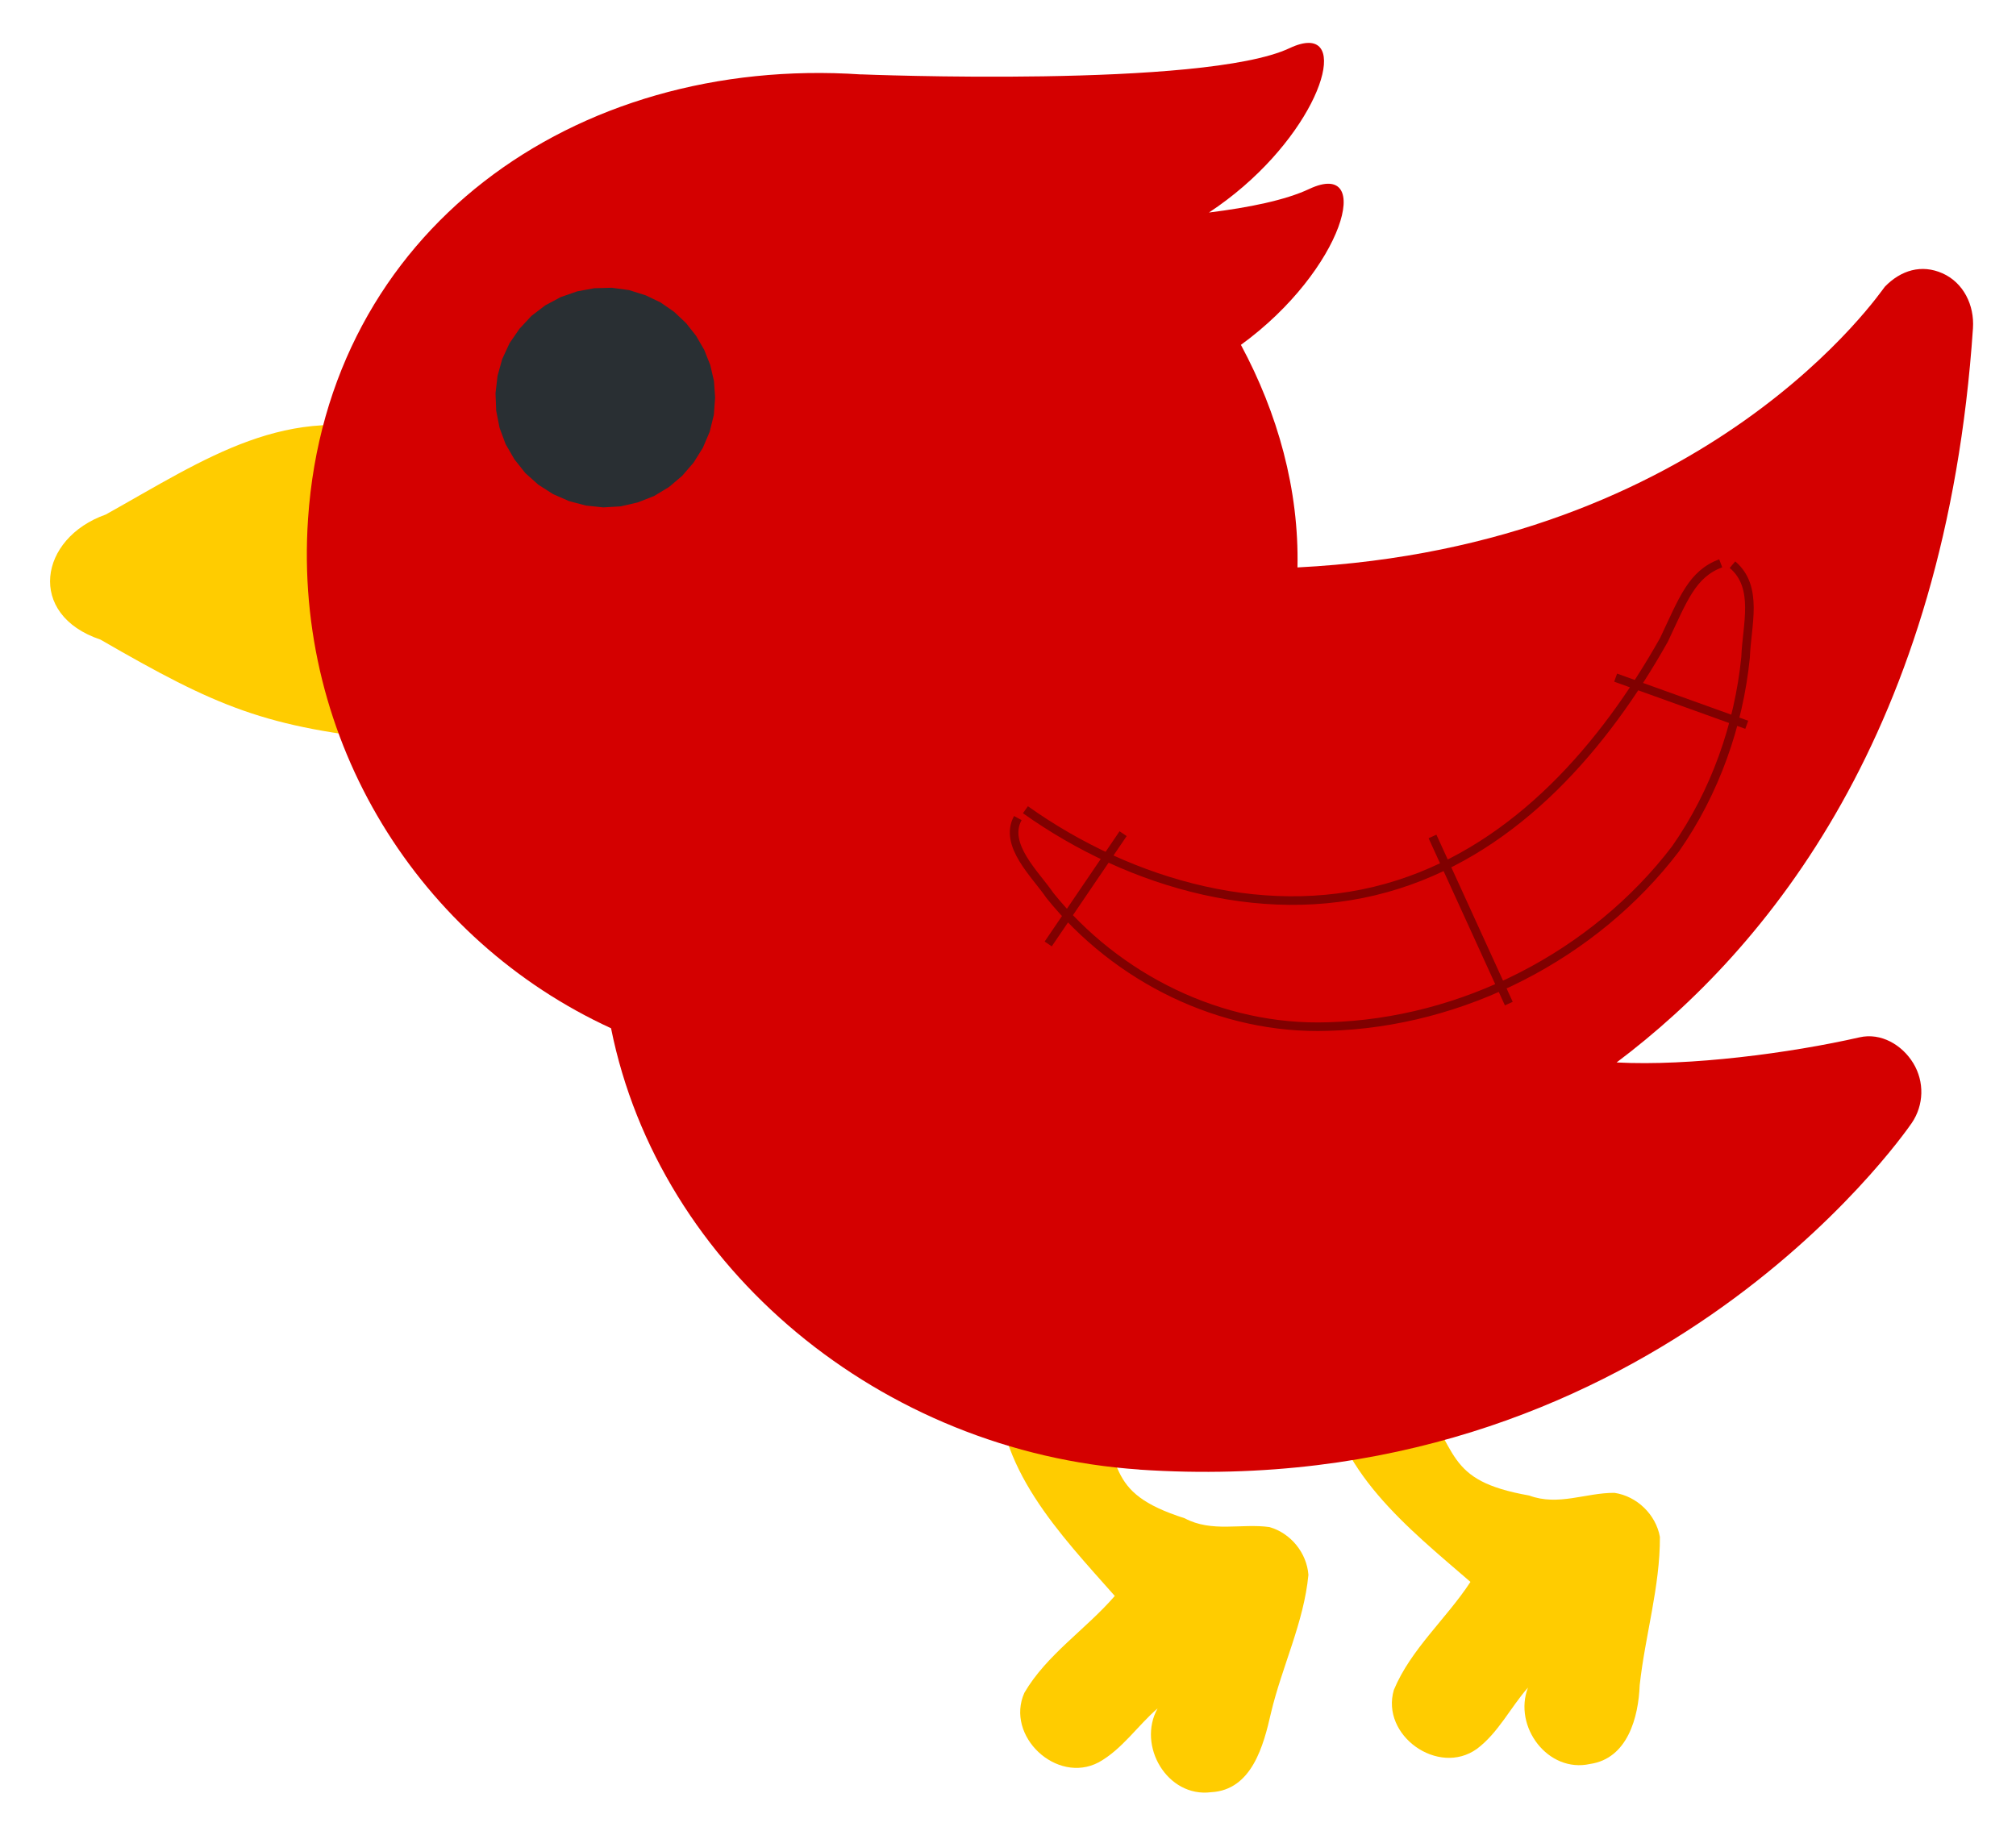 <?xml version="1.0" encoding="UTF-8" standalone="no"?>
<svg
   xmlns:inkstitch="http://inkstitch.org/namespace"
   xmlns:dc="http://purl.org/dc/elements/1.1/"
   xmlns:cc="http://creativecommons.org/ns#"
   xmlns:rdf="http://www.w3.org/1999/02/22-rdf-syntax-ns#"
   xmlns:svg="http://www.w3.org/2000/svg"
   xmlns="http://www.w3.org/2000/svg"
   xmlns:sodipodi="http://sodipodi.sourceforge.net/DTD/sodipodi-0.dtd"
   xmlns:inkscape="http://www.inkscape.org/namespaces/inkscape"
   width="47mm"
   height="42.796mm"
   preserveAspectRatio="xMidYMid meet"
   viewBox="0 0 177.638 161.748"
   version="1.1"
   id="svg873"
   sodipodi:docname="bird-twemoji-2.svg"
   inkscape:version="1.0.1 (3bc2e813f5, 2020-09-07)">
  <defs
     id="defs877" />
  <sodipodi:namedview
     pagecolor="#ffffff"
     bordercolor="#666666"
     borderopacity="1"
     objecttolerance="10"
     gridtolerance="10"
     guidetolerance="10"
     inkscape:pageopacity="0"
     inkscape:pageshadow="2"
     inkscape:window-width="1744"
     inkscape:window-height="895"
     id="namedview875"
     showgrid="false"
     lock-margins="true"
     units="mm"
     fit-margin-top="1"
     fit-margin-left="1"
     fit-margin-right="1"
     fit-margin-bottom="1"
     inkscape:zoom="3.2327692"
     inkscape:cx="86.891777"
     inkscape:cy="106.08733"
     inkscape:window-x="2"
     inkscape:window-y="0"
     inkscape:window-maximized="0"
     inkscape:current-layer="svg873"
     inkscape:snap-global="false"
     inkscape:document-rotation="0" />
  <path
     id="path885"
     style="fill:#ffcc00;stroke-width:4.841"
     d="m 111.862,134.583 c -2.494,-0.346 -5.063,0.506 -7.477,-0.776 -7.337,-2.347 -5.223,-4.882 -8.575,-10.901 -3.215,-4.213 -8.408,-4.034 -7.817,-1.395 -0.436,7.712 5.503,13.783 10.235,19.143 -2.533,2.93 -6.001,5.169 -7.964,8.528 -1.712,3.815 2.843,8.088 6.541,6.137 2.069,-1.147 3.425,-3.224 5.194,-4.755 -1.824,3.285 0.854,7.871 4.707,7.386 3.602,-0.186 4.633,-4.117 5.285,-6.988 0.965,-4.077 2.907,-7.999 3.298,-12.171 -0.146,-1.938 -1.559,-3.672 -3.427,-4.207 z"
     sodipodi:nodetypes="cccccccccccc"
     inkscape:label="patte" />
  <path
     id="path883"
     style="fill:#ffcc00;stroke-width:4.841"
     d="m 142.256,131.567 c -2.518,-0.018 -4.946,1.187 -7.511,0.236 -7.585,-1.343 -6.1,-3.948 -10.229,-9.461 -3.751,-3.745 -8.597,-3.065 -7.657,-0.53 0.603,7.701 7.3,12.923 12.708,17.603 -2.117,3.243 -5.256,5.926 -6.748,9.519 -1.182,4.011 3.906,7.633 7.309,5.202 1.895,-1.414 2.961,-3.652 4.508,-5.406 -1.319,3.428 1.755,7.558 5.469,6.731 3.308,-0.48 4.268,-4.112 4.375,-6.945 0.474,-4.359 1.8,-8.686 1.781,-13.065 -0.35,-1.969 -2.026,-3.594 -4.005,-3.884 z"
     sodipodi:nodetypes="cccccccccccc"
     inkscape:label="patte" />
  <path
     id="path853"
     style="fill:#ffcc00;stroke-width:4.841"
     d="M 33.891,52.605 C 33.12,57.511 45.08,66.187 35.298,65.299 23.372,64.147 19.144,62.312 8.842,56.364 2.336,54.182 3.42,47.424 9.322,45.345 18.229,40.366 25.31,35.385 35.481,38.326 41.796,40.103 34.417,47.388 33.891,52.605 Z"
     sodipodi:nodetypes="cccccc"
     inkscape:label="bec" />
  <path
     id="path855"
     style="stroke-width:4.841;fill:#d40000"
     d="M 115.367 3.781 C 114.911 3.768 114.333 3.912 113.629 4.244 C 106.115 7.783 75.875 6.553 75.875 6.553 C 75.875 6.553 75.877 6.559 75.877 6.559 C 50.534 4.851 28.851 20.385 27.143 45.729 C 25.821 65.331 36.989 82.881 53.842 90.621 C 58.1 111.824 77.705 127.979 100.385 129.512 C 100.389 129.513 100.392 129.519 100.396 129.52 C 144.908 132.521 167.509 100.341 168.453 98.971 C 169.528 97.392 169.58 95.335 168.588 93.703 C 167.6 92.076 165.731 90.991 163.848 91.422 C 157.751 92.813 148.867 93.977 142.445 93.635 C 155.79 83.599 171.452 64.416 173.846 28.926 C 173.981 26.902 173.018 24.916 171.164 24.088 C 169.31 23.265 167.494 23.812 166.08 25.27 C 165.854 25.504 150.699 48.155 114.326 50.008 C 114.471 43.145 112.586 36.425 109.342 30.393 C 118.406 23.807 121.144 13.936 115.357 16.656 C 113.265 17.64 110.054 18.292 106.527 18.73 C 115.287 12.947 118.798 3.882 115.367 3.781 z " />
  <path
     id="circle863"
     style="fill:#292f33;stroke-width:4.841"
     d="M 63.012 35.03 L 62.9 36.567 L 62.532 38.056 L 61.93 39.467 L 61.117 40.768 L 60.114 41.931 L 58.946 42.923 L 57.632 43.716 L 56.197 44.278 L 54.691 44.627 L 53.156 44.716 L 51.627 44.556 L 50.139 44.162 L 48.73 43.545 L 47.434 42.717 L 46.287 41.692 L 45.327 40.481 L 44.552 39.143 L 44.017 37.701 L 43.721 36.192 L 43.663 34.654 L 43.84 33.126 L 44.252 31.644 L 44.897 30.248 L 45.773 28.975 L 46.825 27.842 L 48.048 26.909 L 49.404 26.184 L 50.857 25.678 L 52.371 25.4 L 53.908 25.36 L 55.432 25.567 L 56.906 26.032 L 58.212 26.659 L 59.397 27.48 L 60.444 28.467 L 61.336 29.596 L 62.056 30.842 L 62.587 32.18 L 62.911 33.584 L 63.012 35.03 L 63.012 35.03"
     inkscape:label="oeil" />
  <path
     id="path865"
     style="fill:none;stroke:#800000;stroke-width:0.756;stroke-miterlimit:4;stroke-dasharray:none"
     inkscape:label="aile rouge"
     d="m 151.617,49.643 c -2.543,0.961 -3.303,3.171 -5.002,6.754 -5.246,9.331 -12.891,18.191 -23.394,21.541 -11.19,3.594 -23.534,0.057 -32.866,-6.576 M 152.656,49.765 c 2.341,1.984 1.251,5.351 1.154,8.171 -0.601,6 -2.71,11.922 -6.17,16.871 -7.169,9.41 -18.787,15.341 -30.609,15.664 -9.436,0.327 -18.65,-4.253 -24.525,-11.558 -1.253,-1.852 -4.111,-4.445 -2.822,-6.817 m 2.677,11.096 6.601,-9.719 m 33.985,14.976 -6.724,-14.731 m 27.69,-9.841 -11.553,-4.156"
     sodipodi:nodetypes="cccccccccccccccc"
     inkstitch:satin_column="True"
     inkstitch:contour_underlay="True" />
</svg>
